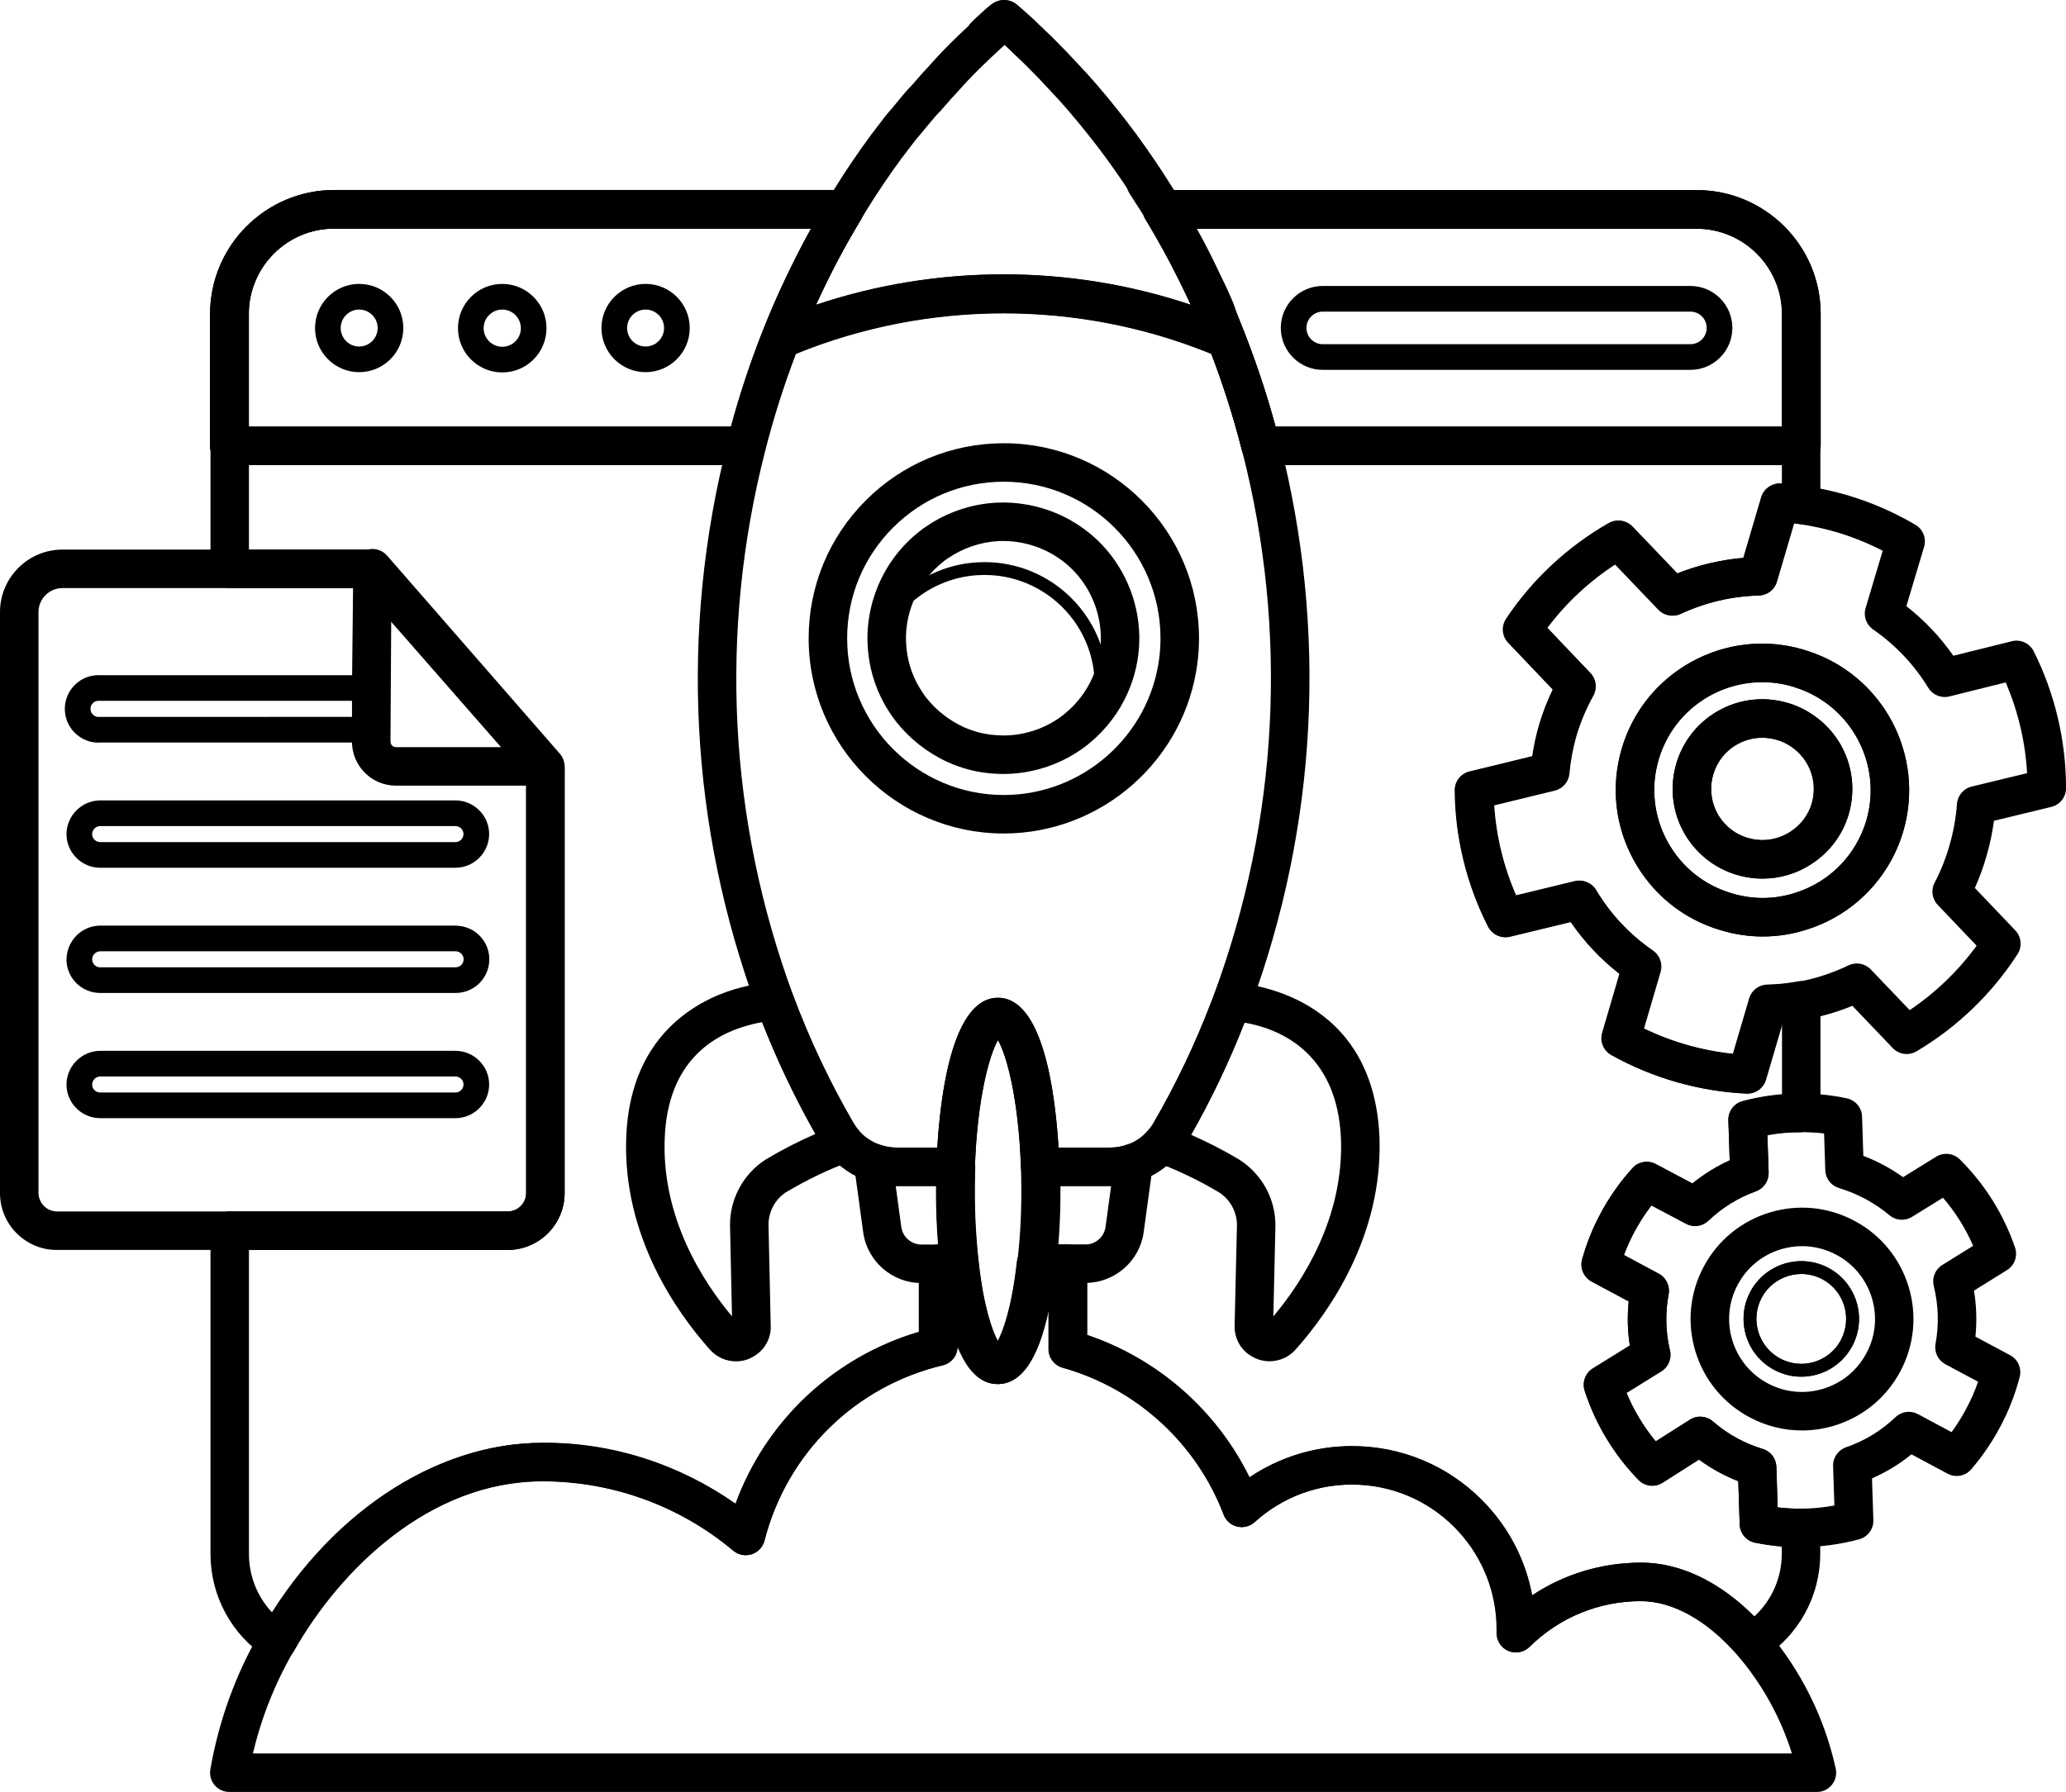 <?xml version="1.0" encoding="UTF-8"?>
<svg id="Layer_1" data-name="Layer 1" xmlns="http://www.w3.org/2000/svg" viewBox="0 0 161 139.68">
  <path d="M136.541,129.51c-.424,0-.843-.18-1.137-.521-2.328-2.702-5-4.189-7.524-4.189-3.267.005-6.35,1.272-8.676,3.568-.431.424-1.074.548-1.632.316-.558-.233-.921-.779-.921-1.384v-.3c.002-3.014-1.17-5.847-3.299-7.979-2.129-2.132-4.961-3.307-7.975-3.309h-.005c-2.81,0-5.502,1.04-7.583,2.928-.367.333-.875.462-1.358.348-.482-.116-.876-.462-1.052-.926-2.116-5.573-6.808-9.856-12.55-11.458-.648-.181-1.097-.771-1.097-1.445v-3.126c-.812,3.883-2.142,5.846-3.97,5.846-1.425,0-2.427-1.217-3.13-2.954v.034c0,.695-.477,1.298-1.153,1.459-6.833,1.626-12.157,6.865-13.894,13.671-.128.5-.503.899-.995,1.058-.491.157-1.029.051-1.424-.28-4.15-3.489-9.42-5.409-14.841-5.409h-.041c-8.76,0-15.752,6.839-19.377,13.239-.204.36-.548.62-.951.718-.402.097-.827.025-1.174-.201-2.745-1.792-4.383-4.818-4.38-8.097v-25.189c0-.829.671-1.5,1.5-1.5h21.69c.773-.005,1.41-.647,1.41-1.43v-32.537l-12.781-14.623h-10.319c-.829,0-1.5-.671-1.5-1.5v-19.87c0-5.327,4.333-9.66,9.66-9.66h39.76c.545,0,1.048.296,1.312.773s.249,1.06-.04,1.522c-.238.38-.465.77-.684,1.159l-.245.429c-.127.22-.247.428-.366.654-.016.031-.033.061-.051.09-.018.041-.038.08-.06.119-.208.369-.406.737-.596,1.115-.347.644-.641,1.269-.939,1.899-.189.4-.379.803-.578,1.204,9.446-3.167,19.774-3.167,29.22,0-0-.001-.001-.002-.001-.003-.497-1.088-1.037-2.161-1.5-3.07-.194-.388-.392-.756-.6-1.124l-.721-1.292c-.219-.39-.447-.78-.685-1.16-.289-.462-.304-1.045-.04-1.522s.767-.773,1.312-.773h41.65c5.322.006,9.65,4.34,9.65,9.66v14.87c0,.435-.189.849-.518,1.133-.328.285-.765.414-1.195.352-.126-.018-.252-.035-.379-.051l-1.339,4.55c-.184.624-.749,1.058-1.399,1.076-2.119.056-4.167.538-6.088,1.431-.582.271-1.272.141-1.716-.323l-3.387-3.54c-2.033,1.318-3.834,2.997-5.292,4.932l3.358,3.526c.453.476.544,1.191.224,1.765-.549.985-.99,2.031-1.313,3.109-.276.956-.464,1.957-.553,2.962-.057.64-.515,1.173-1.139,1.325l-4.723,1.15c.157,2.421.742,4.817,1.719,7.038l4.595-1.113c.638-.155,1.301.123,1.639.686,1.13,1.883,2.62,3.47,4.426,4.717.533.367.77,1.035.587,1.656l-1.294,4.418c2.183,1.058,4.554,1.733,6.967,1.984l1.268-4.316c.184-.627.753-1.062,1.406-1.077.796-.018,1.596-.1,2.379-.245.437-.082.89.036,1.233.321.343.285.541.708.541,1.153v8.79c0,.399-.16.783-.443,1.064-.284.281-.688.4-1.067.436-.888-.015-1.762.069-2.629.224l.098,2.916c.022.649-.377,1.239-.988,1.46-1.39.503-2.636,1.276-3.706,2.295-.467.446-1.168.542-1.738.24l-2.698-1.431c-.498.645-.942,1.332-1.326,2.052-.316.589-.591,1.199-.822,1.824l2.718,1.458c.576.309.885.956.765,1.598-.273,1.461-.238,2.934.105,4.377.149.628-.121,1.282-.669,1.622l-2.72,1.686c.565,1.363,1.335,2.643,2.274,3.78l2.668-1.705c.562-.359,1.293-.303,1.795.135.591.517,1.241.967,1.932,1.337.618.332,1.273.603,1.945.806.616.187,1.045.745,1.065,1.389l.101,3.166c.601.072,1.217.109,1.811.102h.01c.396,0,.776.157,1.057.436.284.281.443.665.443,1.064v2c.002,3.34-1.684,6.398-4.51,8.179-.247.156-.524.231-.799.231ZM127.877,121.8c3.045,0,6.143,1.479,8.84,4.193,1.354-1.249,2.134-3.004,2.133-4.892v-.557c-.7-.056-1.396-.155-2.081-.295-.681-.139-1.177-.728-1.199-1.422l-.107-3.37c-.501-.196-.99-.422-1.463-.676-.555-.298-1.09-.635-1.599-1.009l-2.834,1.811c-.599.383-1.385.292-1.881-.216-1.903-1.95-3.354-4.352-4.194-6.945-.213-.657.05-1.374.637-1.737l2.88-1.785c-.176-1.143-.205-2.295-.084-3.445l-2.895-1.553c-.618-.332-.923-1.047-.736-1.723.343-1.236.826-2.436,1.433-3.568.681-1.275,1.519-2.467,2.491-3.538.46-.508,1.208-.639,1.814-.317l2.855,1.515c.891-.723,1.863-1.326,2.908-1.802l-.105-3.117c-.023-.699.439-1.321,1.115-1.5,1.005-.266,2.03-.441,3.064-.524v-5.566l-1.291,4.394c-.194.664-.819,1.109-1.509,1.076-3.669-.172-7.304-1.208-10.511-2.999-.611-.341-.905-1.06-.708-1.731l1.345-4.592c-1.476-1.153-2.752-2.511-3.81-4.057l-4.742,1.148c-.672.162-1.373-.157-1.689-.776-1.671-3.273-2.568-6.946-2.594-10.622-.005-.696.469-1.303,1.145-1.468l4.898-1.193c.123-.833.302-1.659.536-2.466.281-.94.635-1.854,1.057-2.733l-3.472-3.646c-.484-.508-.551-1.283-.163-1.866,2.035-3.056,4.796-5.632,7.985-7.451.597-.341,1.352-.232,1.827.266l3.5,3.658c1.662-.658,3.395-1.066,5.176-1.219l1.391-4.726c.2-.676.854-1.115,1.546-1.072.024.001.048.003.073.005v-13.199c0-3.668-2.984-6.656-6.652-6.66h-39.049l.167.309c.213.376.435.789.646,1.211.472.925,1.03,2.034,1.542,3.156.188.42.358.802.519,1.183.31.709.618,1.449.905,2.188.219.562.079,1.201-.354,1.621-.434.42-1.076.538-1.631.303-10.656-4.536-22.879-4.536-33.535,0-.555.234-1.195.118-1.628-.3-.434-.417-.576-1.053-.361-1.616.269-.703.548-1.385.848-2.068.192-.443.388-.896.593-1.338.207-.418.389-.805.57-1.188.321-.68.64-1.353.99-2.002.178-.356.383-.74.599-1.125.043-.098.094-.192.152-.283.013-.023.025-.047.038-.07H26.06c-3.672,0-6.66,2.988-6.66,6.66v18.37h9.5c.433,0,.845.187,1.129.513l13.6,15.56c.239.273.371.624.371.987v33.1c0,2.426-1.974,4.413-4.4,4.43h-20.2v23.69c-.001,1.727.657,3.352,1.811,4.574,5.203-8.207,13.145-13.234,21.069-13.234,5.402-.059,10.667,1.667,15.057,4.758,2.369-6.472,7.643-11.443,14.293-13.41v-5.298c0-.829.671-1.5,1.5-1.5h1.63c.766,0,1.409.578,1.491,1.339.369,3.418,1.045,5.385,1.505,6.2.43-.762,1.109-2.604,1.513-6.206.085-.759.727-1.333,1.491-1.333h2.47c.829,0,1.5.671,1.5,1.5v5.543c5.521,1.861,10.096,5.889,12.652,11.102,2.347-1.585,5.12-2.442,7.989-2.442h.006c3.815.002,7.4,1.49,10.096,4.188,2.061,2.063,3.413,4.645,3.934,7.451,2.492-1.656,5.415-2.547,8.47-2.552Z"/>
  <path d="M58.12,36.25H17.87c-.829,0-1.5-.671-1.5-1.5v-10.28c.006-5.322,4.34-9.65,9.66-9.65h39.78c.542,0,1.041.292,1.307.763s.257,1.05-.023,1.513c-1.895,3.133-3.54,6.449-4.889,9.856-1.043,2.653-1.929,5.402-2.63,8.167-.169.666-.768,1.131-1.454,1.131ZM19.37,33.25h37.593c.68-2.504,1.502-4.988,2.451-7.399,1.088-2.75,2.36-5.44,3.794-8.031H26.03c-3.668,0-6.655,2.984-6.66,6.652v8.778Z"/>
  <path d="M140.38,36.25h-42.14c-.687,0-1.285-.466-1.454-1.131-.702-2.766-1.587-5.515-2.632-8.169-1.337-3.409-2.981-6.723-4.885-9.849-.282-.463-.292-1.042-.026-1.515s.766-.765,1.308-.765h41.674c2.568,0,4.987.999,6.811,2.812,1.829,1.82,2.839,4.244,2.846,6.824v10.293c0,.829-.671,1.5-1.5,1.5ZM99.397,33.25h39.483v-8.79c-.004-1.775-.701-3.446-1.962-4.701-1.257-1.251-2.925-1.939-4.698-1.939h-39.062c1.438,2.589,2.708,5.281,3.788,8.032.948,2.409,1.771,4.893,2.451,7.398Z"/>
  <path d="M58.12,36.25H17.87c-.829,0-1.5-.671-1.5-1.5v-10.28c.006-5.322,4.34-9.65,9.66-9.65h39.78c.542,0,1.041.292,1.307.763s.257,1.05-.023,1.513c-1.895,3.133-3.54,6.449-4.889,9.856-1.043,2.653-1.929,5.402-2.63,8.167-.169.666-.768,1.131-1.454,1.131ZM19.37,33.25h37.593c.68-2.504,1.502-4.988,2.451-7.399,1.088-2.75,2.36-5.44,3.794-8.031H26.03c-3.668,0-6.655,2.984-6.66,6.652v8.778Z"/>
  <path d="M140.38,36.25h-42.14c-.687,0-1.285-.466-1.454-1.131-.702-2.766-1.587-5.515-2.632-8.169-1.337-3.409-2.981-6.723-4.885-9.849-.282-.463-.292-1.042-.026-1.515s.766-.765,1.308-.765h41.674c2.568,0,4.987.999,6.811,2.812,1.829,1.82,2.839,4.244,2.846,6.824v10.293c0,.829-.671,1.5-1.5,1.5ZM99.397,33.25h39.483v-8.79c-.004-1.775-.701-3.446-1.962-4.701-1.257-1.251-2.925-1.939-4.698-1.939h-39.062c1.438,2.589,2.708,5.281,3.788,8.032.948,2.409,1.771,4.893,2.451,7.398Z"/>
  <path d="M50.31,29.01c-1.897,0-3.44-1.543-3.44-3.44s1.543-3.44,3.44-3.44,3.44,1.543,3.44,3.44-1.543,3.44-3.44,3.44ZM50.31,24.13c-.794,0-1.44.646-1.44,1.44s.646,1.44,1.44,1.44,1.44-.646,1.44-1.44-.646-1.44-1.44-1.44Z"/>
  <path d="M39.141,29.03h-.016c-1.902-.007-3.443-1.562-3.436-3.464.008-1.898,1.555-3.436,3.45-3.436h.014c1.887.007,3.429,1.549,3.436,3.436-.004.949-.366,1.814-1.021,2.463-.65.646-1.513,1-2.428,1ZM39.14,24.13c-.797,0-1.447.646-1.45,1.444-.003.799.645,1.453,1.444,1.456h.006c.385,0,.748-.149,1.021-.42.275-.273.427-.636.429-1.023-.003-.805-.651-1.453-1.444-1.456h-.006Z"/>
  <path d="M27.99,29.01c-1.897,0-3.44-1.543-3.44-3.44s1.543-3.44,3.44-3.44,3.44,1.543,3.44,3.44-1.543,3.44-3.44,3.44ZM27.99,24.13c-.794,0-1.44.646-1.44,1.44s.646,1.44,1.44,1.44c.794,0,1.44-.646,1.44-1.44s-.646-1.44-1.44-1.44Z"/>
  <path d="M131.73,28.83h-28.65c-1.803,0-3.27-1.467-3.27-3.27s1.467-3.27,3.27-3.27h28.65c1.803,0,3.27,1.467,3.27,3.27s-1.467,3.27-3.27,3.27ZM103.08,24.29c-.7,0-1.27.57-1.27,1.27s.57,1.27,1.27,1.27h28.65c.7,0,1.27-.57,1.27-1.27s-.57-1.27-1.27-1.27h-28.65Z"/>
  <path d="M141.59,139.68H17.87c-.443,0-.863-.196-1.148-.534-.285-.339-.406-.786-.33-1.223.656-3.78,1.961-7.381,3.878-10.703,5.137-9.093,13.562-14.75,21.979-14.75h.046c5.382,0,10.633,1.675,15.011,4.757,2.369-6.472,7.643-11.442,14.293-13.409v-5.298c0-.829.671-1.5,1.5-1.5h1.63c.764,0,1.406.574,1.491,1.333.403,3.597,1.081,5.44,1.511,6.203.457-.817,1.131-2.783,1.507-6.2.083-.761.726-1.336,1.491-1.336h2.47c.829,0,1.5.671,1.5,1.5v5.543c5.52,1.861,10.095,5.888,12.652,11.101,5.784-3.908,13.735-3.076,18.562,2.24,1.791,1.973,2.979,4.38,3.462,6.959,2.492-1.657,5.417-2.549,8.473-2.553,4.318,0,7.708,2.84,9.791,5.223,2.671,3.098,4.542,6.839,5.416,10.826.097.444-.012.908-.297,1.262-.285.354-.714.56-1.168.56ZM19.708,136.68h119.933c-.881-2.816-2.337-5.442-4.267-7.681-2.36-2.699-5.035-4.189-7.524-4.189-3.268.004-6.35,1.271-8.676,3.568-.431.424-1.075.548-1.632.316-.558-.233-.921-.779-.921-1.384v-.3c.002-2.812-1.038-5.507-2.928-7.589-2.025-2.231-4.798-3.54-7.807-3.685-3.008-.144-5.895.89-8.126,2.915-.368.333-.876.462-1.358.348-.482-.116-.876-.462-1.053-.926-2.117-5.573-6.809-9.856-12.55-11.458-.648-.181-1.097-.771-1.097-1.445v-3.137c-.66,3.123-1.845,5.857-3.97,5.857-1.296,0-2.342-.987-3.13-2.945v.025c0,.695-.477,1.298-1.153,1.459-6.833,1.626-12.157,6.864-13.894,13.671-.128.5-.503.899-.995,1.058-.492.157-1.029.052-1.424-.28-4.151-3.488-9.42-5.408-14.842-5.408h-.041c-8.774,0-15.762,6.838-19.376,13.238-1.447,2.507-2.508,5.179-3.168,7.972Z"/>
  <path d="M57.354,106.115c-.753,0-1.503-.316-2.038-.921-2.552-2.861-6.798-8.819-6.515-16.528.307-8.603,6.392-11.055,8.993-11.709.81-.216,1.665-.347,2.521-.384.656-.029,1.244.366,1.471.975,1.276,3.427,2.854,6.768,4.691,9.93.123.213.265.413.423.599.054.063.102.13.145.201.23.382.293.873.146,1.294-.147.421-.46.78-.879.936-1.749.648-3.448,1.463-5.052,2.421-.856.543-1.394,1.546-1.37,2.599l.17,7.801c.049.959-.458,1.895-1.325,2.399-.424.261-.903.388-1.38.388ZM57.062,103.416c0,.006,0,.013 0.0.019l-0-.019ZM57.558,103.199c0.0.001.001.001.002.002-.001-0-.001-.001-.002-.002ZM59.389,79.678c-.284.047-.565.107-.843.181-2.971.748-6.533,2.896-6.748,8.915-.227,6.175,2.979,11.126,5.245,13.832l-.153-7.013c-.047-2.097,1.024-4.097,2.797-5.22,1.252-.749,2.539-1.41,3.854-1.983-1.585-2.793-2.979-5.717-4.153-8.711Z"/>
  <path d="M98.933,106.109c-.539,0-1.081-.16-1.552-.49-.734-.479-1.186-1.332-1.17-2.254l.181-7.81c.023-1.051-.514-2.055-1.403-2.618-1.549-.924-3.226-1.729-4.951-2.371-.468-.174-.818-.569-.935-1.055-.117-.485.016-.997.353-1.364.167-.182.313-.382.436-.595,1.734-2.987,3.237-6.134,4.469-9.358.09-.222.162-.41.228-.596.222-.624.818-1.035,1.488-.997,1.123.056,10.983.87,11.424,12.089.261,7.691-3.984,13.642-6.538,16.506-.532.6-1.277.912-2.028.912ZM92.827,88.46c1.282.562,2.532,1.205,3.732,1.921,1.806,1.144,2.878,3.144,2.831,5.242l-.161,6.991c2.266-2.702,5.481-7.652,5.272-13.814-.275-7.001-5.131-8.681-7.515-9.083-1.166,2.988-2.565,5.931-4.159,8.743Z"/>
  <path d="M71.8,100.01c-2.288,0-4.239-1.711-4.537-3.985l-.709-5.192c-.071-.521.136-1.042.546-1.372.411-.33.963-.419,1.457-.239.413.152.845.229,1.285.229h4.658c.829,0,1.5.671,1.5,1.5,0,.324-.015.65-.031.982-.014.294-.029.592-.029.898v.004c-.005,1.833.097,3.687.301,5.509.047.424-.088.849-.373,1.167-.285.318-.691.5-1.118.5h-2.95ZM69.802,92.45l.434,3.177c.104.792.777,1.383,1.567,1.383h1.297c-.11-1.391-.164-2.791-.16-4.18h0c0-.127.002-.254.005-.38h-3.095c-.015 0-.031,0-.048,0Z"/>
  <path d="M80.83,100c-.427,0-.833-.182-1.118-.5-.285-.318-.42-.743-.373-1.167.204-1.822.306-3.676.301-5.509v-1.874c0-.829.671-1.5,1.5-1.5h5.36c.483.007.911-.074,1.337-.23.492-.179,1.045-.089,1.455.242.409.33.616.85.545,1.371l-.71,5.2c-.293,2.226-2.212,3.934-4.465,3.967h-3.832ZM82.48,97h2.16c.752-.011,1.412-.598,1.513-1.366l.435-3.184c-.032 0-.065-0-.096,0h-3.852v.37c.003,1.388-.05,2.788-.16,4.18Z"/>
  <path d="M76.77,4.29c-.388,0-.775-.149-1.068-.447-.574-.582-.576-1.516-.005-2.101.219-.225.455-.442.693-.654.281-.263.573-.529.891-.771.643-.49,1.559-.383,2.071.243s.436,1.545-.173,2.078l-.337.292c-.142.123-.285.246-.425.369-.047.044-.094.089-.141.133l-.473.446c-.29.275-.661.412-1.032.412Z"/>
  <path d="M69.839,92.45c-.792,0-1.572-.139-2.316-.412-1.092-.39-2.085-1.065-2.86-1.949-.288-.336-.537-.688-.751-1.059-1.919-3.305-3.571-6.8-4.907-10.387-5.261-14.232-6.052-29.521-2.288-44.216.732-2.885,1.657-5.755,2.747-8.527.147-.374.438-.673.809-.831,11.403-4.854,24.483-4.854,35.885,0,.37.158.661.457.809.831,1.092,2.775,2.017,5.646,2.748,8.53,3.754,14.667,2.961,29.925-2.295,44.126-.082.258-.179.511-.293.762-1.255,3.291-2.827,6.583-4.639,9.704-.229.399-.507.777-.821,1.12-.734.851-1.72,1.52-2.823,1.904-.73.265-1.515.403-2.313.403h-5.47c-.808,0-1.471-.64-1.499-1.448-.189-5.439-1.135-8.79-1.792-9.927-.66,1.137-1.61,4.487-1.8,9.927-.028.808-.691,1.448-1.499,1.448h-4.631ZM62.027,27.589c-.945,2.471-1.753,5.018-2.403,7.58-3.613,14.106-2.855,28.777,2.193,42.432,1.276,3.425,2.854,6.766,4.69,9.926.125.215.266.416.422.598.428.487.99.87,1.615,1.093.425.156.857.233,1.297.233h3.198c.267-4.38,1.235-11.68,4.73-11.68,3.487,0,4.454,7.3,4.72,11.68h4.04c.447,0,.888-.078,1.308-.23.626-.218,1.168-.586,1.587-1.071.196-.215.343-.415.465-.628,1.734-2.986,3.236-6.133,4.469-9.357.103-.234.161-.388.21-.543.007-.024.016-.049.024-.073,5.054-13.636,5.819-28.289,2.213-42.376-.649-2.562-1.457-5.109-2.404-7.583-10.324-4.214-22.051-4.214-32.376,0Z"/>
  <path d="M60.84,27.9c-.384,0-.761-.147-1.047-.425-.433-.422-.571-1.062-.349-1.625.265-.672.541-1.345.836-2.038.198-.459.394-.912.6-1.354.505-1.105,1.064-2.217,1.543-3.158.193-.387.4-.772.616-1.158.043-.096.093-.189.149-.279.201-.379.412-.749.631-1.119l.245-.419c.159-.274.327-.563.494-.83.732-1.222,1.489-2.392,2.233-3.456.202-.307.441-.644.696-.978.195-.293.455-.647.728-.986.093-.134.191-.264.296-.389.213-.294.582-.779,1.037-1.282l.102-.13c.139-.172.28-.347.426-.516.281-.345.617-.747,1.011-1.146.086-.107.177-.21.271-.31.349-.409.717-.818,1.095-1.216,1.083-1.247,2.383-2.48,3.39-3.409.465-.435.958-.876,1.45-1.307.562-.492,1.402-.495,1.968-.006.6.519,1.185,1.023,1.761,1.605.125.108.246.222.36.341.345.314.734.703,1.123,1.102l.316.321c.223.225.41.415.622.649.133.146.326.351.535.572.243.258.507.538.731.784.434.476,1.034,1.168,1.52,1.758.479.58,1.019,1.253,1.508,1.885l.068.087c.497.641.97,1.29,1.433,1.948.461.655.942,1.352,1.393,2.048.367.567.72,1.127,1.065,1.674l.214.34c.266.427.518.857.76,1.288l.738,1.322c.213.377.434.788.646,1.21.322.606.637,1.268.954,1.936.187.392.374.786.568,1.179.2.443.374.833.538,1.224.017.039.031.079.044.119.176.542.386,1.072.595,1.6l.196.5c.219.562.079,1.201-.354,1.621-.434.42-1.077.538-1.631.303-10.655-4.536-22.879-4.537-33.535,0-.189.081-.389.12-.587.12ZM78.195,21.379c4.979,0,9.955.802,14.708,2.408-.014-.031-.028-.063-.042-.095-.177-.354-.371-.763-.564-1.169-.298-.628-.594-1.25-.912-1.85-.206-.41-.404-.778-.612-1.146l-.72-1.291c-.22-.392-.447-.781-.685-1.162l-.211-.335c-.339-.538-.686-1.087-1.045-1.645-.429-.663-.889-1.327-1.328-1.952-.437-.621-.883-1.232-1.349-1.834l-.068-.087c-.473-.61-.992-1.258-1.453-1.816-.455-.552-1.015-1.199-1.421-1.644-.214-.235-.466-.501-.698-.747-.225-.238-.432-.458-.576-.616-.181-.201-.341-.362-.531-.554l-.333-.338c-.351-.36-.702-.711-1.072-1.053-.122-.123-.182-.18-.246-.233-.037-.031-.073-.064-.107-.099-.21-.214-.424-.417-.643-.617-.136.124-.271.248-.403.372-.957.883-2.181,2.042-3.212,3.229-.395.418-.736.798-1.059,1.177-.022.026-.045.051-.069.076-.053.054-.103.112-.149.172-.039.05-.08.097-.125.141-.308.308-.582.63-.898,1.018-.151.176-.27.324-.388.47l-.163.201c-.335.374-.614.721-.956,1.183-.108.134-.156.198-.2.264-.026.039-.053.076-.082.111-.232.286-.456.59-.662.894-.262.348-.462.63-.65.915-.728,1.041-1.445,2.152-2.156,3.337-.164.262-.313.521-.456.767l-.262.449c-.206.346-.403.694-.591,1.052-.016.029-.032.058-.049.085-.019.042-.04.083-.062.123-.208.369-.406.737-.595,1.114-.47.922-1.01,1.999-1.497,3.062-.006.014-.013.027-.019.041,4.722-1.583,9.667-2.375,14.609-2.375ZM65.8,19.311c-0.0 0-0.0.001-.001.002 0-.001 0-.001.001-.002Z"/>
  <path d="M90.571,17.78c-.493,0-.975-.242-1.261-.686l-.54-.846c-.241-.38-.484-.764-.734-1.146-.453-.69-.263-1.616.424-2.072.688-.458,1.615-.271,2.075.413.46.686.89,1.371,1.309,2.045.434.7.224,1.618-.472,2.059-.249.158-.527.233-.801.233Z"/>
  <path d="M78.21,64.97h-.002c-8.387-.011-15.201-6.842-15.191-15.229.005-4.063,1.592-7.88,4.468-10.75,2.872-2.864,6.686-4.441,10.742-4.441h.019c8.387.011,15.201,6.842,15.191,15.229-0.0.621-.041,1.253-.119,1.877-.964,7.591-7.459,13.313-15.108,13.314ZM78.227,37.55c-3.256,0-6.317,1.266-8.623,3.565-2.309,2.304-3.583,5.368-3.587,8.63-.008,6.732,5.462,12.216,12.194,12.225,6.142-.001,11.357-4.596,12.13-10.689.062-.5.095-1.007.095-1.506.008-6.733-5.462-12.217-12.195-12.226h-.015Z"/>
  <path d="M78.226,60.33c-.232,0-.465-.008-.698-.024-.936-.047-1.885-.233-2.793-.551-.309-.104-.627-.231-.938-.376-1.545-.716-2.92-1.803-3.976-3.141-.203-.27-.375-.503-.526-.747-.898-1.362-1.473-2.979-1.638-4.643-.385-3.609,1.165-7.24,4.046-9.466.164-.134.357-.271.549-.39,1.553-1.062,3.435-1.701,5.383-1.811,1.679-.083,3.37.236,4.896.918,2.578,1.155,4.55,3.244,5.556,5.882s.924,5.51-.231,8.086c-.658,1.468-1.66,2.787-2.897,3.814l-.24.2c-1.266.983-2.714,1.661-4.229,1.993-.737.169-1.499.255-2.265.255ZM78.162,42.169c-.123,0-.246.003-.369.009-1.393.079-2.748.539-3.908,1.331-.146.091-.233.155-.32.226-2.09,1.615-3.2,4.215-2.923,6.806.119,1.192.526,2.341,1.181,3.333.128.205.251.366.373.528.748.949,1.745,1.736,2.866,2.256.212.099.428.185.648.259.654.229,1.321.359,1.997.394.729.049,1.439-.006,2.128-.164,1.097-.24,2.131-.724,3.006-1.403l.199-.167c.001-.001.002-.002.003-.002.887-.735,1.605-1.681,2.077-2.733.827-1.845.886-3.902.166-5.792-.72-1.889-2.133-3.385-3.979-4.211-.985-.44-2.065-.67-3.145-.67Z"/>
  <path d="M85.68,55.42c-.063,0-.127-.012-.188-.037-.217-.088-.344-.316-.305-.547.105-.618.143-1.251.11-1.881-.244-4.724-4.29-8.372-9.011-8.125-.807.037-1.601.19-2.362.453-.733.252-1.43.603-2.071,1.041l-.405.299c-.695.531-1.309,1.167-1.818,1.887-.135.191-.383.263-.6.173-.215-.09-.34-.316-.301-.547.407-2.366,1.682-4.473,3.589-5.932.148-.114.297-.219.446-.319.704-.493,1.483-.888,2.307-1.168.845-.292,1.73-.462,2.627-.506,1.512-.073,3.045.215,4.428.833.526.236,1.035.521,1.512.85,2.106,1.45,3.521,3.633,3.985,6.146.463,2.514-.08,5.058-1.529,7.164-.095.139-.251.216-.412.216ZM76.736,43.818c4.978,0,9.165,3.856,9.544,8.851.508-1.41.636-2.934.356-4.447-.415-2.251-1.682-4.206-3.568-5.504-.428-.294-.883-.55-1.354-.761-1.239-.555-2.615-.813-3.971-.747-.802.039-1.593.191-2.352.453-.737.25-1.431.603-2.066,1.047-.14.094-.271.188-.402.288-1.123.859-2,1.969-2.573,3.23.16-.14.326-.275.495-.405l.427-.315c.73-.499,1.507-.889,2.324-1.17.851-.294,1.739-.465,2.639-.507.167-.009.334-.013.5-.013Z"/>
  <path d="M77.78,107.88c-2.892,0-4.039-5.008-4.491-9.209-.216-1.93-.323-3.898-.318-5.844v-1.866c.138-4.0.881-13.18,4.8-13.18,3.91,0,4.652,9.181,4.789,13.128.021.617.031,1.252.031,1.918h0c.005,1.947-.103,3.916-.319,5.851-.685,6.107-2.195,9.203-4.491,9.203ZM77.769,81.078c-.658,1.127-1.61,4.478-1.8,9.934l.001,1.818c-.005,1.836.096,3.689.3,5.513.369,3.423,1.046,5.39,1.506,6.206.43-.762,1.109-2.604,1.513-6.206.204-1.822.306-3.675.301-5.509v-.004c0-.632-.009-1.236-.029-1.82-.19-5.454-1.137-8.804-1.792-9.932Z"/>
  <path d="M140.246,120.6c-1.168,0-2.337-.118-3.477-.351-.681-.139-1.177-.728-1.199-1.422l-.107-3.369c-.5-.196-.989-.422-1.463-.676-.557-.299-1.094-.638-1.604-1.013l-2.837,1.79c-.599.377-1.379.286-1.874-.221-1.903-1.951-3.353-4.353-4.193-6.945-.213-.657.05-1.374.637-1.737l2.88-1.785c-.177-1.143-.205-2.295-.085-3.445l-2.895-1.554c-.618-.332-.924-1.048-.736-1.724.344-1.236.826-2.437,1.434-3.567.679-1.274,1.518-2.465,2.49-3.538.461-.509,1.208-.639,1.814-.318l2.855,1.515c.891-.723,1.864-1.326,2.908-1.802l-.105-3.117c-.023-.699.438-1.321,1.114-1.5,1.493-.396,3.033-.597,4.576-.58h.023c1.173,0,2.361.125,3.52.373.674.144,1.164.729,1.186,1.419l.098,3.058c.564.219,1.115.473,1.646.759.502.273.988.577,1.452.908l2.577-1.594c.588-.364,1.35-.278,1.843.208,1.94,1.917,3.429,4.293,4.306,6.875.224.66-.036,1.388-.629,1.756l-2.572,1.598c.197,1.189.234,2.39.112,3.589l2.705,1.446c.611.326.918,1.028.745,1.699-.353,1.365-.872,2.686-1.542,3.927-.618,1.16-1.37,2.261-2.232,3.265-.459.534-1.227.677-1.847.344l-2.812-1.508c-.939.763-1.967,1.39-3.075,1.876l.105,3.251c.023.697-.438,1.317-1.111,1.498-1.473.395-2.992.6-4.517.611-.039,0-.077 0-.115 0ZM138.53,117.498c.6.072,1.205.113,1.811.102.875-.006,1.75-.09,2.61-.249l-.1-3.072c-.021-.658.388-1.252,1.01-1.467,1.449-.5,2.745-1.289,3.853-2.347.469-.449,1.172-.545,1.745-.237l2.625,1.407c.415-.569.791-1.168,1.122-1.791.373-.69.688-1.406.943-2.141l-2.546-1.361c-.575-.307-.886-.952-.769-1.593.276-1.506.229-3.023-.14-4.508-.157-.631.111-1.292.664-1.636l2.406-1.495c-.589-1.357-1.385-2.627-2.35-3.749l-2.415,1.494c-.551.339-1.257.29-1.753-.126-.563-.473-1.177-.89-1.823-1.242-.67-.361-1.385-.659-2.119-.882-.615-.187-1.043-.745-1.063-1.387l-.092-2.866c-.589-.075-1.153-.086-1.777-.112-.882-.008-1.773.068-2.641.224l.098,2.916c.022.649-.377,1.239-.988,1.46-1.389.503-2.636,1.275-3.706,2.295-.467.444-1.168.542-1.738.239l-2.697-1.431c-.499.646-.942,1.333-1.326,2.052-.316.589-.591,1.198-.822,1.823l2.718,1.459c.576.309.885.956.765,1.598-.273,1.46-.238,2.933.105,4.377.149.628-.121,1.282-.669,1.622l-2.72,1.686c.566,1.365,1.337,2.646,2.279,3.786l2.671-1.685c.562-.355,1.288-.297,1.788.139.591.517,1.241.967,1.932,1.337.62.333,1.274.604,1.944.806.617.186,1.046.745,1.066,1.389l.101,3.166ZM140.416,111.502c-1.407,0-2.802-.346-4.078-1.028-2.045-1.092-3.542-2.916-4.216-5.134-.674-2.218-.443-4.566.649-6.611,1.092-2.045,2.916-3.542,5.134-4.216,2.211-.673,4.553-.445,6.593.64.009.004.019.009.027.014,4.215,2.245,5.817,7.5,3.572,11.715,0,0-.014.025-.014.026-1.092,2.045-2.916,3.542-5.134,4.216-.834.253-1.686.379-2.534.379ZM140.43,97.135c-.554,0-1.11.082-1.654.248-1.452.441-2.645,1.42-3.359,2.759-1.476,2.763-.429,6.21,2.334,7.686,1.339.715,2.876.865,4.327.425,1.451-.44,2.644-1.419,3.358-2.756.007-.013.024-.045.03-.056,1.448-2.719.407-6.146-2.336-7.619l-.012-.006c-.846-.452-1.764-.681-2.688-.681Z"/>
  <path d="M140.426,110.481c-1.219 0-2.454-.291-3.602-.904-1.807-.966-3.129-2.577-3.724-4.538s-.391-4.035.575-5.842c1.994-3.73,6.649-5.143,10.379-3.149.013.007.028.015.035.019,1.794.964,3.111,2.577,3.7,4.536.589,1.959.38,4.031-.589,5.833-1.381,2.576-4.036,4.044-6.774,4.044ZM140.449,96.14c-.651,0-1.305.096-1.945.29-1.705.517-3.106,1.667-3.946,3.239s-1.018,3.375-.5,5.08c.518,1.705,1.667,3.106,3.239,3.946,3.24,1.732,7.289.507,9.023-2.732,1.74-3.235.523-7.281-2.712-9.021l.212-.453-.236.441c-.981-.524-2.053-.791-3.135-.791ZM140.364,107.31c-.73,0-1.457-.183-2.101-.53-2.189-1.16-3.028-3.889-1.867-6.082,1.162-2.192,3.893-3.031,6.083-1.87,2.193,1.162,3.032,3.89,1.87,6.083-0.0.001-.019.035-.019.036-.787,1.458-2.304,2.363-3.96,2.363h-.006ZM140.378,99.306c-1.256,0-2.471.676-3.099,1.86-.903,1.706-.251,3.828,1.454,4.731.502.27,1.064.412,1.63.412h.005c1.289,0,2.469-.704,3.081-1.837 0-.001 0-.001.001-.002l.439.239-.435-.248c.913-1.724.261-3.846-1.444-4.75-.521-.276-1.081-.407-1.633-.407Z"/>
  <path d="M140.364,107.31c-.73,0-1.457-.183-2.101-.53-2.189-1.16-3.028-3.889-1.867-6.082,1.162-2.192,3.893-3.031,6.083-1.87,2.193,1.162,3.032,3.89,1.87,6.083-0.0.001-.019.035-.019.036-.787,1.458-2.304,2.363-3.96,2.363h-.006ZM140.378,99.306c-1.256,0-2.471.676-3.099,1.86-.903,1.706-.251,3.828,1.454,4.731.502.27,1.064.412,1.63.412h.005c1.289,0,2.469-.704,3.081-1.837 0-.001 0-.001.001-.002l.439.239-.435-.248c.913-1.724.261-3.846-1.444-4.75-.521-.276-1.081-.407-1.633-.407Z"/>
  <path d="M136.181,85.25c-.023,0-.047-0-.07-.001-3.669-.172-7.304-1.208-10.511-2.999-.611-.341-.905-1.06-.708-1.731l1.345-4.592c-1.476-1.153-2.752-2.511-3.81-4.057l-4.742,1.148c-.673.165-1.373-.157-1.689-.776-1.671-3.273-2.568-6.946-2.594-10.622-.005-.696.469-1.303,1.145-1.468l4.898-1.193c.123-.833.302-1.659.536-2.466.281-.94.635-1.854,1.057-2.733l-3.472-3.646c-.483-.507-.551-1.281-.164-1.865,2.036-3.065,4.801-5.649,7.997-7.473.597-.342,1.35-.231,1.827.266l3.5,3.658c1.662-.658,3.395-1.066,5.176-1.219l1.391-4.726c.199-.676.852-1.115,1.546-1.072.595.042,1.19.106,1.786.191,1.11.161,2.218.401,3.296.714,1.871.553,3.666,1.332,5.342,2.318.595.35.874,1.061.677,1.722l-1.379,4.62c1.409,1.106,2.635,2.401,3.661,3.868l4.559-1.133c.678-.17,1.389.156,1.703.784,1.651,3.296,2.522,6.987,2.519,10.673-0.0.692-.475,1.294-1.147,1.457l-4.47,1.081c-.123.917-.313,1.826-.57,2.714-.244.862-.552,1.708-.918,2.525l3.152,3.307c.478.501.55,1.265.175,1.848-1.989,3.087-4.713,5.708-7.877,7.579-.599.355-1.365.25-1.848-.255l-3.149-3.295c-1.181.485-2.41.846-3.667,1.075-.575.107-1.161.186-1.749.235l-1.311,4.462c-.188.641-.776,1.077-1.438,1.077ZM128.116,80.179c2.183,1.058,4.554,1.733,6.967,1.984l1.268-4.316c.184-.627.753-1.062,1.406-1.077.796-.018,1.596-.1,2.379-.245,1.358-.247,2.671-.676,3.911-1.275.587-.284,1.288-.156,1.738.314l3.033,3.173c2.014-1.353,3.79-3.062,5.218-5.022l-3.032-3.18c-.443-.465-.541-1.161-.243-1.73.487-.932.879-1.918,1.166-2.933 0-.003.001-.006.002-.009.302-1.043.495-2.121.575-3.203.048-.65.51-1.195,1.144-1.348l4.32-1.045c-.137-2.43-.704-4.837-1.666-7.073l-4.391,1.092c-.634.16-1.298-.113-1.64-.671-1.111-1.81-2.56-3.341-4.306-4.552-.533-.37-.769-1.04-.583-1.662l1.334-4.471c-1.165-.6-2.385-1.09-3.642-1.461-.938-.272-1.91-.483-2.88-.624-.125-.018-.25-.035-.376-.05l-1.339,4.55c-.184.624-.749,1.058-1.399,1.076-2.119.056-4.167.538-6.088,1.431-.583.271-1.272.141-1.716-.323l-3.386-3.539c-2.038,1.322-3.843,3.007-5.303,4.95l3.359,3.527c.453.476.544,1.191.224,1.765-.549.985-.991,2.031-1.313,3.109-.276.956-.464,1.957-.553,2.962-.057.64-.515,1.173-1.139,1.325l-4.723,1.15c.157,2.421.742,4.817,1.719,7.038l4.595-1.113c.637-.154,1.301.123,1.639.686,1.13,1.883,2.62,3.47,4.426,4.717.533.367.77,1.035.587,1.656l-1.294,4.418ZM137.372,72.998c-1.078,0-2.158-.157-3.211-.471-2.912-.834-5.337-2.762-6.814-5.425-1.477-2.663-1.829-5.741-.99-8.668s2.767-5.353,5.43-6.83c2.663-1.478,5.742-1.829,8.669-.99l.391.124c5.845,1.846,9.208,8.159,7.472,14.065v0c-1.072,3.645-3.875,6.503-7.497,7.647-1.123.365-2.285.548-3.45.548ZM137.332,53.18c-3.677,0-7.038,2.403-8.091,6.08-.618,2.157-.358,4.425.73,6.387,1.088,1.962,2.875,3.383,5.032,4.001,1.621.483,3.312.463,4.904-.055,2.68-.846,4.744-2.952,5.534-5.636h0c1.279-4.351-1.199-9.001-5.522-10.367l-.235-.078c-.786-.225-1.576-.332-2.352-.332Z"/>
  <path d="M137.372,72.998c-1.078,0-2.158-.157-3.211-.471l-.12-.035c-2.917-.875-5.318-2.833-6.762-5.514-1.444-2.681-1.757-5.764-.883-8.681,1.805-6.021,8.175-9.45,14.194-7.645l.242.081c3.528,1.119,6.3,3.893,7.417,7.423,1.893,5.988-1.438,12.4-7.427,14.293-1.124.365-2.286.548-3.45.548ZM137.314,53.164c-3.596,0-6.952,2.354-8.043,5.996-.645,2.149-.414,4.421.65,6.396,1.064,1.975,2.833,3.418,4.983,4.062l.101.03c1.62.482,3.31.462,4.902-.055,2.148-.679,3.894-2.146,4.927-4.135s1.23-4.261.555-6.397c-.823-2.603-2.868-4.648-5.471-5.471-.008-.002-.016-.005-.024-.008l-.21-.07c-.787-.236-1.584-.348-2.37-.348ZM137.35,68.486c-2.265,0-4.494-1.098-5.84-3.126-2.13-3.211-1.251-7.558,1.96-9.689,1.727-1.146,3.856-1.467,5.844-.879.667.192,1.307.491,1.891.883,2.58,1.699,3.73,4.845,2.853,7.82,0,.001-0.0.002-0.0.003-.47,1.58-1.491,2.941-2.875,3.833-1.177.781-2.511,1.155-3.833,1.155ZM137.332,57.505c-.777,0-1.542.227-2.203.665-1.833,1.216-2.335,3.697-1.119,5.531,1.216,1.832,3.696,2.334,5.531,1.119.798-.515,1.375-1.283,1.641-2.175.501-1.7-.156-3.497-1.637-4.472-.337-.226-.694-.393-1.071-.501-.376-.111-.761-.166-1.143-.166Z"/>
  <path d="M137.35,68.486c-2.265,0-4.494-1.098-5.84-3.126-2.13-3.211-1.251-7.558,1.96-9.689,1.727-1.146,3.856-1.467,5.844-.879.667.192,1.307.491,1.891.883,2.58,1.699,3.73,4.845,2.853,7.82,0,.001-0.0.002-0.0.003-.47,1.58-1.491,2.941-2.875,3.833-1.177.781-2.511,1.155-3.833,1.155ZM137.332,57.505c-.777,0-1.542.227-2.203.665-1.833,1.216-2.335,3.697-1.119,5.531,1.216,1.832,3.696,2.334,5.531,1.119.798-.515,1.375-1.284,1.641-2.176.5-1.7-.157-3.496-1.637-4.471-.337-.226-.694-.393-1.071-.501-.376-.111-.761-.166-1.143-.166Z"/>
  <path d="M4.396,97.431c-1.111,0-2.192-.433-3.023-1.225-.856-.816-1.343-1.917-1.372-3.101-0-.012-.001-.095-.001-.106v-45.29c0-2.686,2.185-4.87,4.87-4.87h24c.432,0,.844.187,1.128.512l13.63,15.56c.24.273.372.625.372.988v33.1c0,2.434-1.98,4.421-4.415,4.43H4.5c-.035.001-.069.001-.104.001ZM4.87,45.84c-1.031,0-1.87.839-1.87,1.87v45.29c.02.824.688,1.439,1.464,1.431l35.116-0c.78-.003,1.42-.645,1.42-1.43v-32.536l-12.81-14.624H4.87Z"/>
  <path d="M7.629,57.887c-.57,0-1.172-.22-1.655-.632-.534-.457-.858-1.094-.914-1.794-.114-1.445.97-2.714,2.416-2.828.138-.01.273-.011.409,0l21.085-.003c.552,0,1,.448,1,1v3.25c0,.552-.448,1-1,1H7.81c-.06.005-.12.007-.181.007ZM7.678,54.625c-.02,0-.035 0-.049.001-.342.027-.602.331-.575.677.013.168.091.321.219.43.128.11.292.168.458.149l20.239-.003v-1.25H7.81c-.065-.003-.104-.004-.132-.004Z"/>
  <path d="M7.81,67.64c-1.441,0-2.621-1.173-2.63-2.614.009-1.45,1.186-2.627,2.624-2.636h27.696c1.447.009,2.62,1.188,2.62,2.63-.009,1.439-1.181,2.611-2.614,2.62H7.81ZM35.494,64.39H7.81c-.343.002-.628.287-.63.636.002.333.285.614.63.614h27.69c.337-.002.618-.283.62-.626,0-.339-.281-.622-.626-.624Z"/>
  <path d="M35.501,77.4H7.809c-1.422,0-2.576-1.112-2.628-2.533-.01-1.517,1.167-2.708,2.624-2.717h27.696c.784.023,1.436.316,1.917.828.481.512.735,1.181.713,1.883-.052,1.427-1.207,2.539-2.628,2.539ZM7.81,75.4h27.691c.341,0,.618-.266.63-.606.005-.163-.055-.323-.17-.445s-.271-.192-.439-.198l-27.71-0c-.165.001-.326.068-.446.19s-.186.283-.185.454c.012.34.289.606.629.606h0Z"/>
  <path d="M7.81,87.16c-1.441,0-2.621-1.173-2.63-2.614.009-1.45,1.186-2.627,2.624-2.636h27.696c1.447.009,2.62,1.188,2.62,2.63-.009,1.439-1.181,2.611-2.614,2.62H7.81ZM35.494,83.91H7.81c-.343.002-.628.287-.63.636.002.333.285.614.63.614h27.69c.337-.002.618-.283.62-.626,0-.339-.281-.622-.626-.624Z"/>
  <path d="M30.858,61.24c-.915,0-1.776-.356-2.424-1.003-.648-.647-1.005-1.509-1.006-2.425,0-.021.002-.113.003-.134l-.001-4.098.1-9.306c.007-.623.397-1.176.981-1.391.586-.215,1.242-.047,1.65.421l13.47,15.45c.386.443.478,1.072.234,1.607-.243.535-.777.879-1.365.879h-11.642ZM30.487,48.244l-.057,9.496c-.001.217.067.316.125.374.058.058.157.126.304.126h8.343l-8.715-9.996Z"/>
</svg>